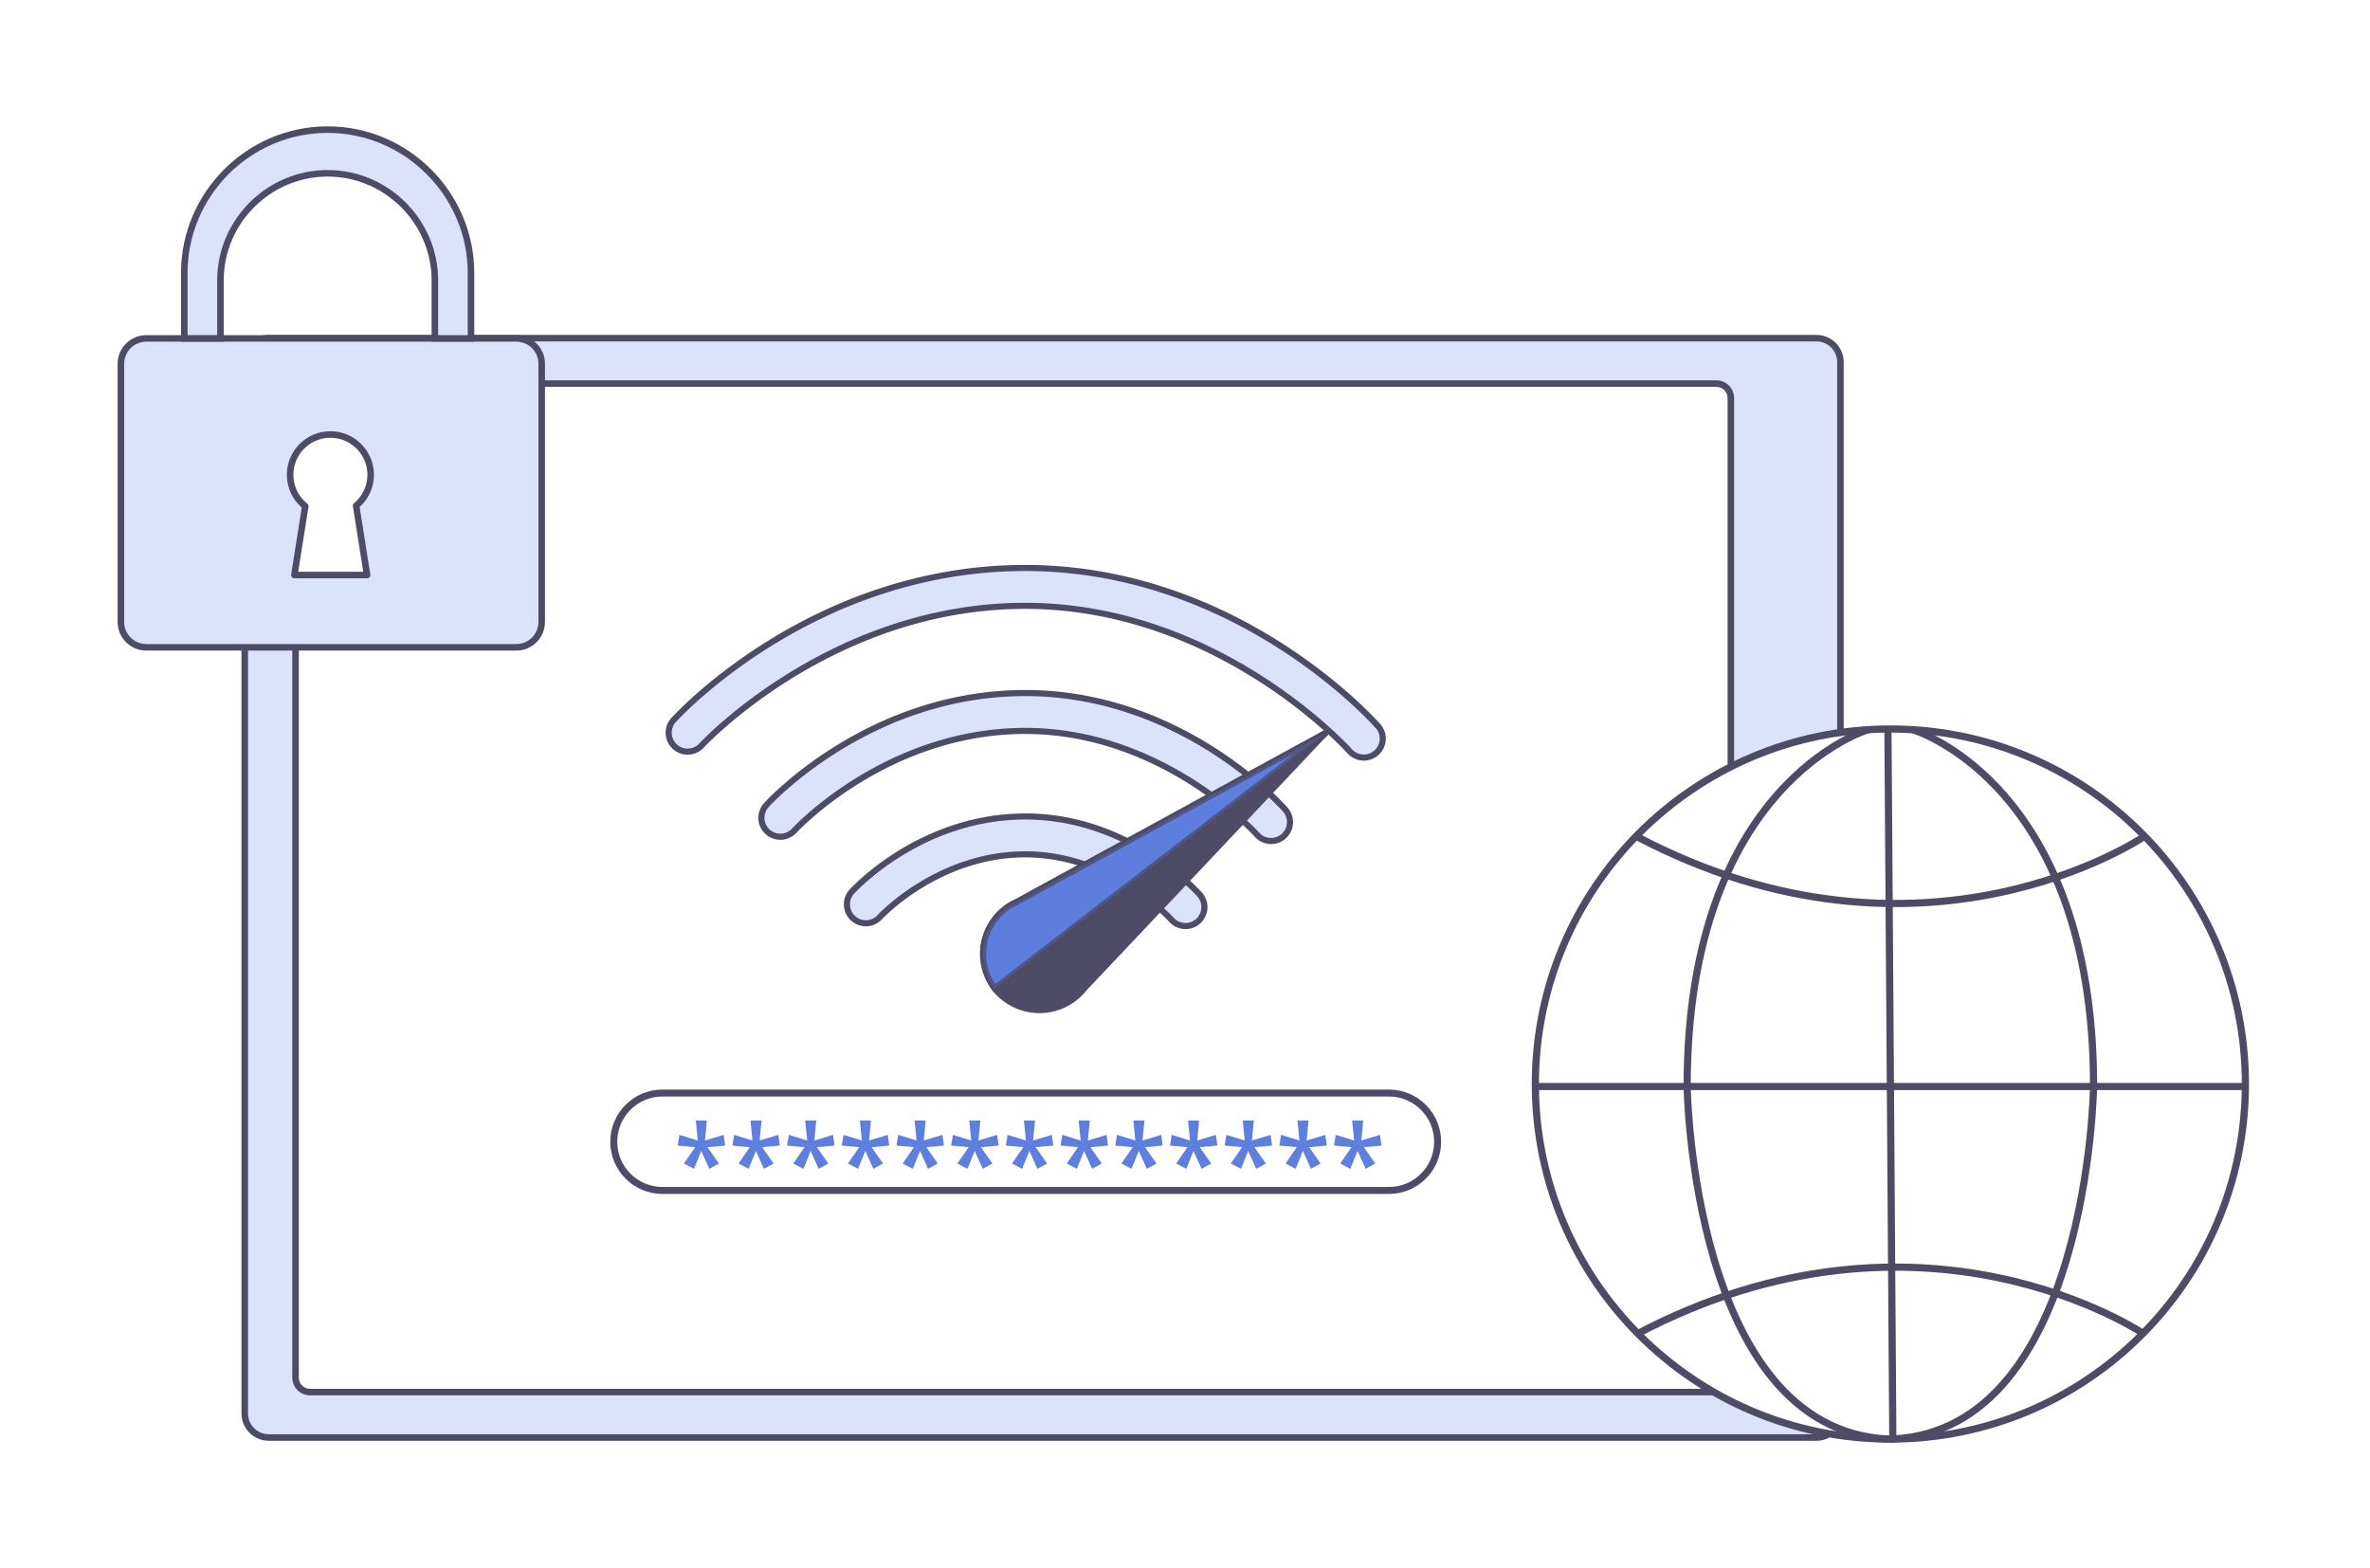 <svg xmlns="http://www.w3.org/2000/svg" width="544" height="360" fill="none" viewBox="0 0 544 360"><path fill="#fff" d="M0 0h544v360H0z"/><g clip-path="url(#a)"><path fill="#DBE2F9" stroke="#4D4B66" stroke-linecap="round" stroke-linejoin="round" stroke-miterlimit="10" stroke-width="1.5" d="M56.18 324.45V83.13c0-3.05 2.47-5.51 5.51-5.51h355.25c3.05 0 5.51 2.47 5.51 5.51v241.32c0 3.05-2.47 5.51-5.51 5.51H61.7c-3.05 0-5.52-2.47-5.52-5.51"/><path fill="#fff" stroke="#4D4B66" stroke-linecap="round" stroke-linejoin="round" stroke-miterlimit="10" stroke-width="1.5" d="M67.84 316.19V91.39a3.34 3.34 0 0 1 3.34-3.34h322.77a3.34 3.34 0 0 1 3.34 3.34v224.8a3.34 3.34 0 0 1-3.34 3.34H71.18c-1.84-.01-3.34-1.5-3.34-3.34"/><path stroke="#4D4B66" stroke-linecap="round" stroke-linejoin="round" stroke-miterlimit="10" stroke-width="1.5" d="M410.29 183.96v39.66"/><path fill="#DBE2F9" stroke="#4D4B66" stroke-linecap="round" stroke-linejoin="round" stroke-miterlimit="10" stroke-width="1.4" d="M313.05 173.89c-1.2 0-2.4-.5-3.26-1.47-.29-.33-30.12-33.36-74.49-33.36-44.4 0-73.97 31.74-74.26 32.06a4.347 4.347 0 0 1-6.14.27 4.335 4.335 0 0 1-.28-6.13c1.3-1.43 32.35-34.89 80.68-34.89 48.37 0 79.69 34.81 81 36.29a4.34 4.34 0 0 1-.38 6.13c-.82.74-1.85 1.1-2.87 1.1"/><path fill="#DBE2F9" stroke="#4D4B66" stroke-linecap="round" stroke-linejoin="round" stroke-miterlimit="10" stroke-width="1.4" d="M291.76 193.04c-1.2 0-2.4-.5-3.26-1.47-.21-.23-21.53-23.8-53.16-23.8-31.8 0-52.8 22.64-53.01 22.87a4.347 4.347 0 0 1-6.14.29c-1.78-1.61-1.9-4.36-.28-6.14.96-1.05 23.84-25.71 59.43-25.71 35.63 0 58.71 25.65 59.67 26.74a4.34 4.34 0 0 1-.38 6.13 4.3 4.3 0 0 1-2.87 1.09"/><path fill="#DBE2F9" stroke="#4D4B66" stroke-linecap="round" stroke-linejoin="round" stroke-miterlimit="10" stroke-width="1.4" d="M272.12 212.56c-1.2 0-2.4-.5-3.26-1.47-.13-.14-13.61-14.99-33.49-14.99-20.05 0-33.27 14.26-33.41 14.4a4.347 4.347 0 0 1-6.14.29c-1.78-1.61-1.9-4.36-.28-6.14.64-.7 15.98-17.24 39.83-17.24 23.88 0 39.35 17.2 40 17.93a4.34 4.34 0 0 1-.38 6.13c-.82.74-1.84 1.09-2.87 1.09"/><path fill="#4D4B66" stroke="#4D4B66" stroke-miterlimit="10" stroke-width="1.4" d="M228.28 226.84c3.13 3.99 8.44 5.95 13.65 4.58 2.87-.76 5.26-2.41 6.96-4.58l55.46-58.71z"/><path fill="#5F7FDF" stroke="#4D4B66" stroke-miterlimit="10" stroke-width="1.4" d="m304.39 168.17-70.85 38.76c-2.53 1.1-4.74 2.99-6.2 5.57-2.65 4.69-2.09 10.32.97 14.36z"/><path fill="#5F7FDF" stroke="#4D4B66" stroke-miterlimit="10" stroke-width="1.4" d="m304.39 168.17-70.85 38.76c-2.53 1.1-4.74 2.99-6.2 5.57-2.65 4.69-2.09 10.32.97 14.36z" opacity="0.5"/><path fill="#fff" stroke="#4D4B66" stroke-miterlimit="10" stroke-width="1.6" d="M318.82 273.25H152.06c-6.17 0-11.18-5.01-11.18-11.18s5.01-11.18 11.18-11.18h166.75c6.17 0 11.18 5.01 11.18 11.18.01 6.17-5 11.18-11.17 11.18Z"/><path fill="#5F7FDF" d="m162.26 257.2-.44 4.58 4.29-1.29.34 2.46-4.05.37 2.63 3.75-2.22 1.22-1.85-4.1-1.66 4.1-2.32-1.22 2.58-3.75-4-.37.39-2.46 4.22 1.29-.46-4.58zm12.55 0-.44 4.58 4.29-1.29.34 2.46-4.05.37 2.63 3.75-2.22 1.22-1.85-4.1-1.66 4.1-2.32-1.22 2.58-3.75-4-.37.39-2.46 4.22 1.29-.46-4.58zm12.56 0-.44 4.58 4.29-1.29.34 2.46-4.05.37 2.63 3.75-2.22 1.22-1.85-4.1-1.66 4.1-2.32-1.22 2.58-3.75-4-.37.39-2.46 4.22 1.29-.46-4.58zm12.55 0-.44 4.58 4.29-1.29.34 2.46-4.05.37 2.63 3.75-2.22 1.22-1.85-4.1-1.66 4.1-2.32-1.22 2.58-3.75-4-.37.39-2.46 4.22 1.29-.46-4.58zm12.56 0-.44 4.58 4.29-1.29.34 2.46-4.05.37 2.63 3.75-2.22 1.22-1.85-4.1-1.66 4.1-2.32-1.22 2.58-3.75-4-.37.39-2.46 4.22 1.29-.46-4.58zm12.55 0-.44 4.58 4.29-1.29.34 2.46-4.05.37 2.63 3.75-2.22 1.22-1.85-4.1-1.66 4.1-2.32-1.22 2.58-3.75-4-.37.39-2.46 4.22 1.29-.46-4.58zm12.55 0-.44 4.58 4.29-1.29.34 2.46-4.05.37 2.63 3.75-2.22 1.22-1.85-4.1-1.66 4.1-2.32-1.22 2.58-3.75-4-.37.39-2.46 4.22 1.29-.46-4.58zm12.56 0-.44 4.58 4.29-1.29.34 2.46-4.05.37 2.63 3.75-2.22 1.22-1.85-4.1-1.66 4.1-2.32-1.22 2.58-3.75-4-.37.39-2.46 4.22 1.29-.46-4.58zm12.55 0-.44 4.58 4.29-1.29.34 2.46-4.05.37 2.63 3.75-2.22 1.22-1.85-4.1-1.66 4.1-2.32-1.22 2.58-3.75-4-.37.39-2.46 4.22 1.29-.46-4.58zm12.56 0-.44 4.58 4.29-1.29.34 2.46-4.05.37 2.63 3.75-2.22 1.22-1.85-4.1-1.66 4.1-2.32-1.22 2.58-3.75-4-.37.39-2.46 4.22 1.29-.46-4.58zm12.55 0-.44 4.58 4.29-1.29.34 2.46-4.05.37 2.63 3.75-2.22 1.22-1.85-4.1-1.66 4.1-2.32-1.22 2.58-3.75-4-.37.39-2.46 4.22 1.29-.46-4.58zm12.56 0-.44 4.58 4.29-1.29.34 2.46-4.05.37 2.63 3.75-2.22 1.22-1.85-4.1-1.66 4.1-2.32-1.22 2.58-3.75-4-.37.39-2.46 4.22 1.29-.46-4.58zm12.55 0-.44 4.58 4.29-1.29.34 2.46-4.05.37 2.63 3.75-2.22 1.22-1.85-4.1-1.66 4.1-2.32-1.22 2.58-3.75-4-.37.39-2.46 4.22 1.29-.46-4.58z"/><path fill="#fff" d="M433.91 330.31c45.006 0 81.49-36.484 81.49-81.49s-36.484-81.49-81.49-81.49-81.49 36.484-81.49 81.49 36.484 81.49 81.49 81.49"/><path stroke="#4D4B66" stroke-miterlimit="10" stroke-width="1.65" d="M433.91 330.31c45.006 0 81.49-36.484 81.49-81.49s-36.484-81.49-81.49-81.49-81.49 36.484-81.49 81.49 36.484 81.49 81.49 81.49Z"/><path stroke="#4D4B66" stroke-miterlimit="10" stroke-width="1.65" d="M428.78 167.5s-41.52 12.2-41.52 81.89c0 0 1.12 78.68 46.08 80.93m.01-162.99 1.12 162.98c44.96-2.25 46.08-80.93 46.08-80.93 0-69.69-41.52-81.89-41.52-81.89"/><path stroke="#4D4B66" stroke-miterlimit="10" stroke-width="1.65" d="M492.26 191.95s-50.85 34.73-116.7 0m116.7 114.34s-50.85-34.73-116.7 0m-23.14-56.9H515.4"/><path fill="#DBE2F9" stroke="#4D4B66" stroke-miterlimit="10" stroke-width="1.5" d="M124.34 83.48v59.3c0 3.19-2.61 5.8-5.8 5.8H33.55c-3.19 0-5.8-2.61-5.8-5.8v-59.3c0-3.19 2.61-5.8 5.8-5.8h84.99c3.19 0 5.8 2.61 5.8 5.8Z"/><path fill="#fff" stroke="#4D4B66" stroke-linejoin="round" stroke-miterlimit="10" stroke-width="1.5" d="M85.08 108.98c0-5.1-4.14-9.24-9.24-9.24s-9.24 4.14-9.24 9.24a9.22 9.22 0 0 0 3.47 7.21l-2.5 15.8h16.69l-2.52-15.92a9.19 9.19 0 0 0 3.34-7.09Z"/><path fill="#DBE2F9" stroke="#4D4B66" stroke-miterlimit="10" stroke-width="1.5" d="M108.11 62.65v15.03h-8.29V64.39c0-6.77-2.77-12.92-7.23-17.38s-10.61-7.23-17.38-7.23c-13.53 0-24.61 11.07-24.61 24.61v13.28h-8.3V62.65c0-18.09 14.81-32.9 32.9-32.9 9.04 0 17.27 3.7 23.23 9.67 5.97 5.96 9.68 14.19 9.68 23.23Z"/></g><defs><clipPath id="a"><path fill="#fff" d="M27 29h489.23v302.18H27z"/></clipPath></defs></svg>